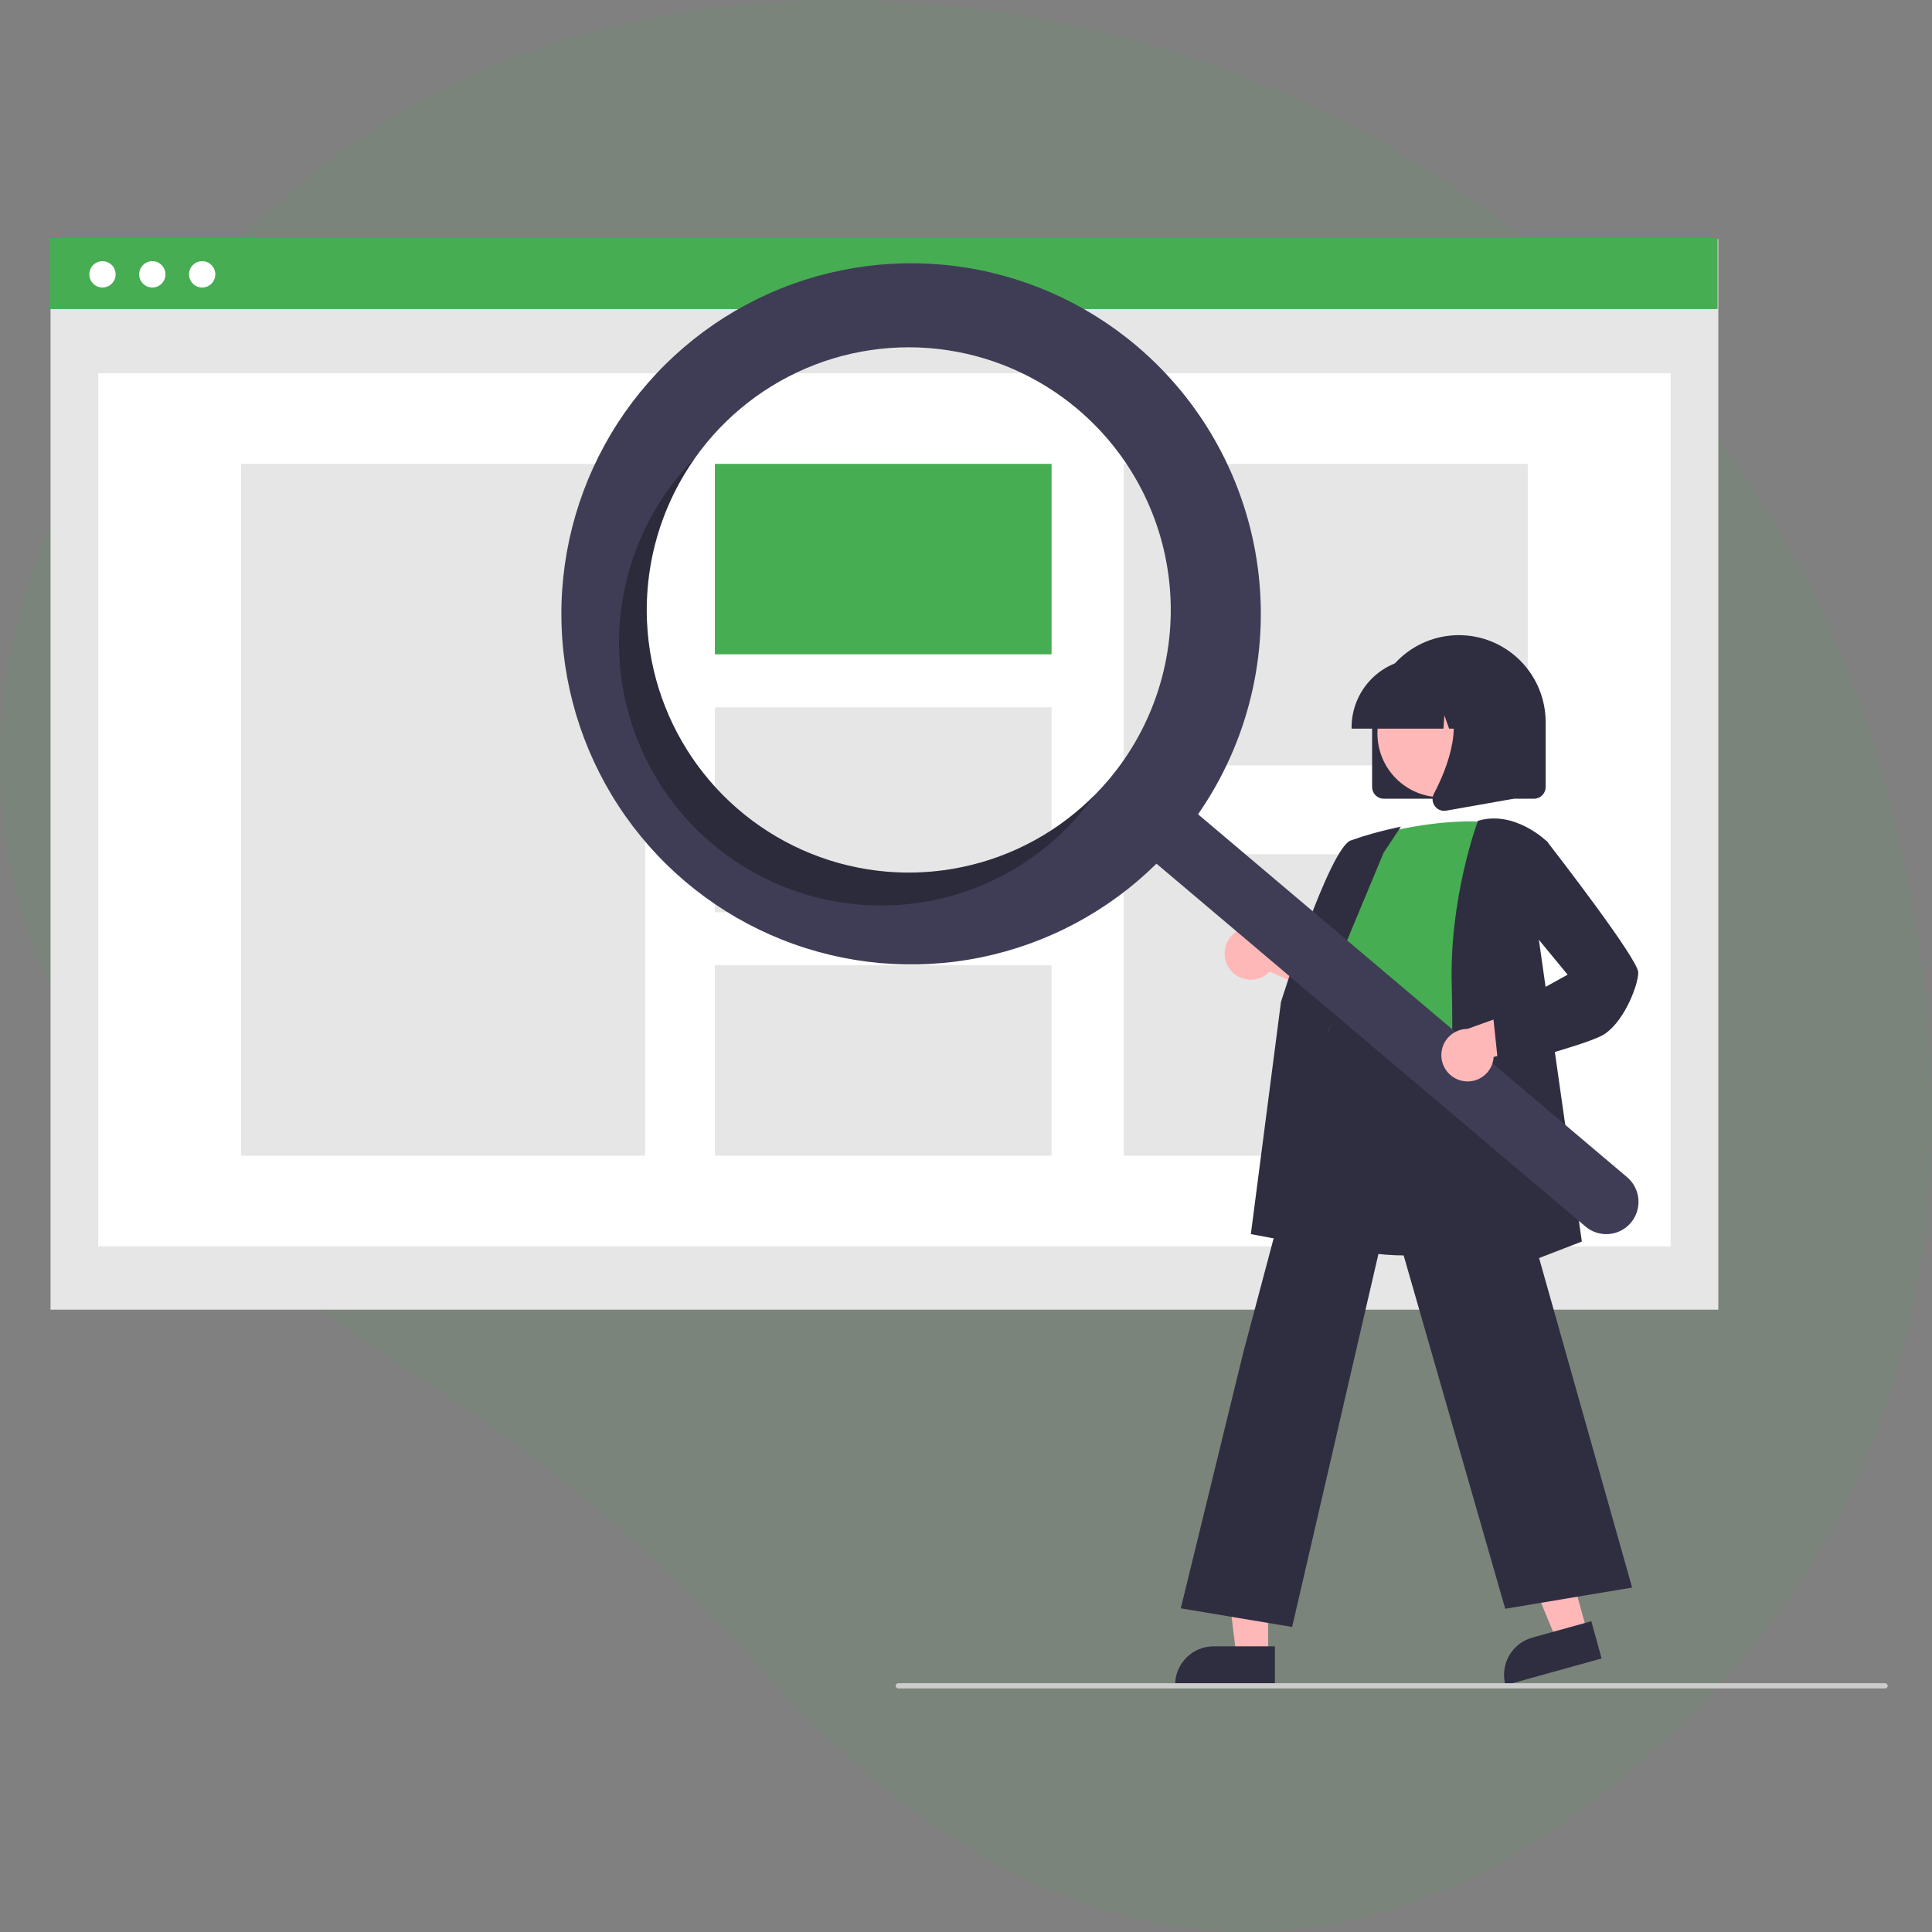 <svg width="349" height="349" viewBox="0 0 349 349" fill="none" xmlns="http://www.w3.org/2000/svg">
<rect x="0" y="0" width="349" height="349" fill="#808080" stroke="none"/>
<g clip-path="url(#clip0_169_647)">
<path opacity="0.1" d="M340.593 141.785C318.972 60.843 244.262 2.415 156.57 0.071C110.209 -1.168 61.425 13.47 25.907 64.694C-37.586 156.261 29.808 219.537 76.794 249.605C99.494 264.16 119.948 281.662 137.564 301.602C169.301 337.457 230.357 382.012 303.072 312.201C355.774 261.603 354.996 195.7 340.593 141.785Z" fill="#47AD52"/>
<g clip-path="url(#clip1_169_647)">
<path d="M310.4 43.171H9.128V236.581H310.4V43.171Z" fill="#E6E6E6"/>
<path d="M301.786 67.43H17.744V225.139H301.786V67.43Z" fill="white"/>
<path d="M310.272 43H9V55.83H310.272V43Z" fill="#47AD52"/>
<path d="M18.511 51.937C19.822 51.937 20.884 50.873 20.884 49.559C20.884 48.246 19.822 47.181 18.511 47.181C17.201 47.181 16.139 48.246 16.139 49.559C16.139 50.873 17.201 51.937 18.511 51.937Z" fill="white"/>
<path d="M27.516 51.937C28.826 51.937 29.888 50.873 29.888 49.559C29.888 48.246 28.826 47.181 27.516 47.181C26.206 47.181 25.144 48.246 25.144 49.559C25.144 50.873 26.206 51.937 27.516 51.937Z" fill="white"/>
<path d="M36.52 51.937C37.83 51.937 38.892 50.873 38.892 49.559C38.892 48.246 37.83 47.181 36.52 47.181C35.21 47.181 34.148 48.246 34.148 49.559C34.148 50.873 35.21 51.937 36.52 51.937Z" fill="white"/>
<path d="M116.538 83.793H43.553V208.775H116.538V83.793Z" fill="#E6E6E6"/>
<path d="M189.958 83.793H129.137V118.196H189.958V83.793Z" fill="#47AD52"/>
<path d="M189.958 127.777H129.137V164.792H189.958V127.777Z" fill="#E6E6E6"/>
<path d="M189.958 174.373H129.137V208.776H189.958V174.373Z" fill="#E6E6E6"/>
<path d="M275.976 83.793H202.991V138.26H275.976V83.793Z" fill="#E6E6E6"/>
<path d="M275.976 154.309H202.991V208.775H275.976V154.309Z" fill="#E6E6E6"/>
<path d="M247.86 142.173V130.447C247.86 126.28 249.511 122.283 252.451 119.336C255.391 116.39 259.378 114.734 263.535 114.734C267.692 114.734 271.679 116.39 274.619 119.336C277.559 122.283 279.21 126.28 279.21 130.447V142.173C279.209 142.732 278.987 143.269 278.593 143.664C278.198 144.06 277.663 144.283 277.104 144.283H249.965C249.407 144.283 248.872 144.06 248.477 143.664C248.083 143.269 247.86 142.732 247.86 142.173Z" fill="#2F2E41"/>
<path d="M286.713 294.771L281.184 296.305L272.651 275.659L280.811 273.396L286.713 294.771Z" fill="#FFB8B8"/>
<path d="M276.798 295.817L287.461 292.859L289.319 299.589L271.943 304.409C271.699 303.525 271.631 302.602 271.743 301.692C271.855 300.782 272.145 299.903 272.595 299.105C273.046 298.307 273.65 297.606 274.371 297.042C275.092 296.478 275.917 296.062 276.798 295.817Z" fill="#2F2E41"/>
<path d="M229.073 299.034H223.336L220.607 276.855H229.074L229.073 299.034Z" fill="#FFB8B8"/>
<path d="M219.239 297.391H230.302V304.374H212.273C212.273 303.457 212.453 302.549 212.803 301.702C213.153 300.854 213.666 300.085 214.313 299.436C214.96 298.788 215.728 298.274 216.573 297.923C217.418 297.572 218.324 297.391 219.239 297.391Z" fill="#2F2E41"/>
<path d="M222.156 175.079C222.565 175.633 223.091 176.091 223.696 176.419C224.301 176.747 224.97 176.939 225.657 176.98C226.343 177.021 227.031 176.91 227.67 176.656C228.309 176.402 228.886 176.011 229.358 175.509L244.607 182.385L243.22 173.786L228.952 168.576C228.059 167.837 226.926 167.451 225.769 167.493C224.612 167.534 223.51 168 222.672 168.802C221.834 169.603 221.319 170.685 221.224 171.842C221.129 172.999 221.46 174.151 222.156 175.079H222.156Z" fill="#FFB8B8"/>
<path d="M253.84 226.785C249.049 226.785 244.089 226.069 239.92 223.942C237.707 222.834 235.746 221.281 234.159 219.379C232.572 217.478 231.394 215.268 230.698 212.889C228.526 205.994 231.265 199.221 233.913 192.671C235.555 188.612 237.105 184.778 237.507 181L237.648 179.658C238.274 173.632 238.815 168.428 241.811 166.476C243.363 165.464 245.451 165.406 248.193 166.299L273.95 174.686L273.003 223.695L272.846 223.748C272.711 223.793 263.632 226.785 253.84 226.785Z" fill="#2F2E41"/>
<path d="M247.743 151.041C247.743 151.041 260.376 147.289 270.203 148.696C270.203 148.696 264.588 179.652 266.459 189.971C268.331 200.29 233.939 193.958 240.958 184.108L243.298 172.382C243.298 172.382 238.618 167.692 242.83 162.064L247.743 151.041Z" fill="#47AD52"/>
<path d="M241.529 225.856L225.958 222.929L231.395 180.994C231.76 179.824 240.181 153.254 244.006 151.817C246.783 150.836 249.622 150.045 252.506 149.449L253.06 149.338L249.938 154.033L237.508 183.889L241.529 225.856Z" fill="#2F2E41"/>
<path d="M233.416 293.896L213.298 290.535L224.588 244.323L241.387 181.127L241.553 182.249C241.566 182.333 243.136 190.588 266.423 186.925L266.628 186.893L266.684 187.093L294.83 286.781L271.907 290.61L250.999 217.879L233.416 293.896Z" fill="#2F2E41"/>
<path d="M261.3 233.703L261.312 233.349C261.326 232.955 262.71 193.775 262.248 178.018C261.784 162.207 266.891 148.515 266.942 148.379L266.984 148.269L267.097 148.236C273.704 146.344 279.435 151.991 279.492 152.048L279.573 152.129L277.691 167.69L285.747 224.275L261.3 233.703Z" fill="#2F2E41"/>
<path d="M260.314 144.01C266.661 144.01 271.806 138.853 271.806 132.49C271.806 126.128 266.661 120.97 260.314 120.97C253.967 120.97 248.821 126.128 248.821 132.49C248.821 138.853 253.967 144.01 260.314 144.01Z" fill="#FFB8B8"/>
<path d="M244.151 131.385C244.155 128.09 245.463 124.93 247.787 122.6C250.112 120.27 253.264 118.959 256.551 118.956H258.891C262.178 118.959 265.33 120.27 267.655 122.6C269.979 124.93 271.287 128.09 271.29 131.385V131.62H266.346L264.66 126.886L264.322 131.62H261.767L260.916 129.231L260.746 131.62H244.151V131.385Z" fill="#2F2E41"/>
<path d="M259.183 145.602C258.951 145.287 258.812 144.912 258.783 144.522C258.754 144.131 258.835 143.74 259.018 143.394C261.497 138.667 264.969 129.933 260.361 124.546L260.03 124.159H273.406V144.29L261.255 146.439C261.132 146.461 261.007 146.472 260.882 146.472C260.551 146.472 260.224 146.393 259.928 146.242C259.633 146.091 259.377 145.871 259.183 145.602Z" fill="#2F2E41"/>
<path d="M205.327 62.487C195.967 54.569 184.513 49.55 172.359 48.039C160.205 46.529 147.874 48.591 136.869 53.977C125.863 59.362 116.656 67.839 110.368 78.374C104.08 88.909 100.983 101.049 101.453 113.316C101.923 125.584 105.939 137.45 113.014 147.471C120.089 157.492 129.918 165.235 141.303 169.759C152.688 174.283 165.14 175.392 177.143 172.952C189.145 170.512 200.182 164.627 208.909 156.013L286.404 221.56C287.583 222.559 289.11 223.048 290.649 222.919C292.187 222.79 293.612 222.053 294.609 220.871C295.605 219.689 296.093 218.159 295.964 216.617C295.835 215.074 295.1 213.646 293.921 212.647L293.913 212.64L216.418 147.093C225.42 134.142 229.273 118.287 227.222 102.636C225.17 86.986 217.362 72.667 205.327 62.487ZM200.331 140.782C194.294 147.953 186.271 153.17 177.276 155.771C168.281 158.372 158.719 158.241 149.798 155.395C140.878 152.548 133 147.114 127.16 139.78C121.321 132.445 117.782 123.54 116.992 114.189C116.201 104.839 118.195 95.463 122.72 87.248C127.246 79.034 134.1 72.348 142.415 68.038C150.731 63.728 160.135 61.986 169.438 63.034C178.741 64.081 187.526 67.87 194.68 73.922H194.68C199.431 77.94 203.346 82.856 206.201 88.391C209.056 93.926 210.795 99.97 211.32 106.178C211.845 112.387 211.144 118.638 209.259 124.575C207.373 130.513 204.34 136.02 200.331 140.782Z" fill="#3F3D56"/>
<path opacity="0.3" d="M133.631 146.446C124.551 138.765 118.684 127.942 117.196 116.126C115.708 104.309 118.708 92.364 125.599 82.662C124.694 83.576 123.819 84.533 122.975 85.533C118.966 90.295 115.932 95.802 114.047 101.739C112.161 107.676 111.461 113.927 111.986 120.136C112.511 126.344 114.25 132.389 117.105 137.923C119.96 143.458 123.875 148.375 128.625 152.393C133.376 156.411 138.87 159.452 144.793 161.342C150.716 163.232 156.952 163.934 163.146 163.408C169.339 162.882 175.369 161.138 180.89 158.276C186.412 155.414 191.317 151.49 195.325 146.728C196.168 145.727 196.962 144.702 197.707 143.652C189.325 152.094 178.083 157.067 166.213 157.585C154.343 158.102 142.712 154.126 133.631 146.446Z" fill="black"/>
<path d="M264.004 195.219C264.672 195.382 265.368 195.397 266.042 195.262C266.717 195.127 267.354 194.846 267.908 194.437C268.462 194.029 268.92 193.504 269.25 192.899C269.58 192.294 269.774 191.623 269.817 190.935L285.929 186.452L279.379 180.729L265.084 185.863C263.925 185.866 262.809 186.296 261.945 187.069C261.082 187.843 260.531 188.907 260.398 190.06C260.265 191.213 260.558 192.375 261.223 193.326C261.888 194.277 262.877 194.95 264.004 195.219Z" fill="#FFB8B8"/>
<path d="M270.7 192.846L269.72 183.509L283.178 176.066L274.404 165.419L275.835 153.459L279.401 151.927L279.512 152.07C281.193 154.237 295.938 173.308 295.938 175.666C295.938 178.087 293.117 185.198 289.258 187.132C285.535 188.998 271.556 192.624 270.963 192.778L270.7 192.846Z" fill="#2F2E41"/>
<path d="M340.532 305H162.257C162.133 305 162.014 304.951 161.926 304.863C161.838 304.775 161.789 304.655 161.789 304.531C161.789 304.407 161.838 304.287 161.926 304.199C162.014 304.111 162.133 304.062 162.257 304.062H340.532C340.656 304.062 340.775 304.111 340.863 304.199C340.951 304.287 341 304.407 341 304.531C341 304.655 340.951 304.775 340.863 304.863C340.775 304.951 340.656 305 340.532 305Z" fill="#CCCCCC"/>
</g>
</g>
<defs>
<clipPath id="clip0_169_647">
<rect width="349" height="349" fill="white"/>
</clipPath>
<clipPath id="clip1_169_647">
<rect width="332" height="262" fill="white" transform="translate(9 43)"/>
</clipPath>
</defs>
</svg>
